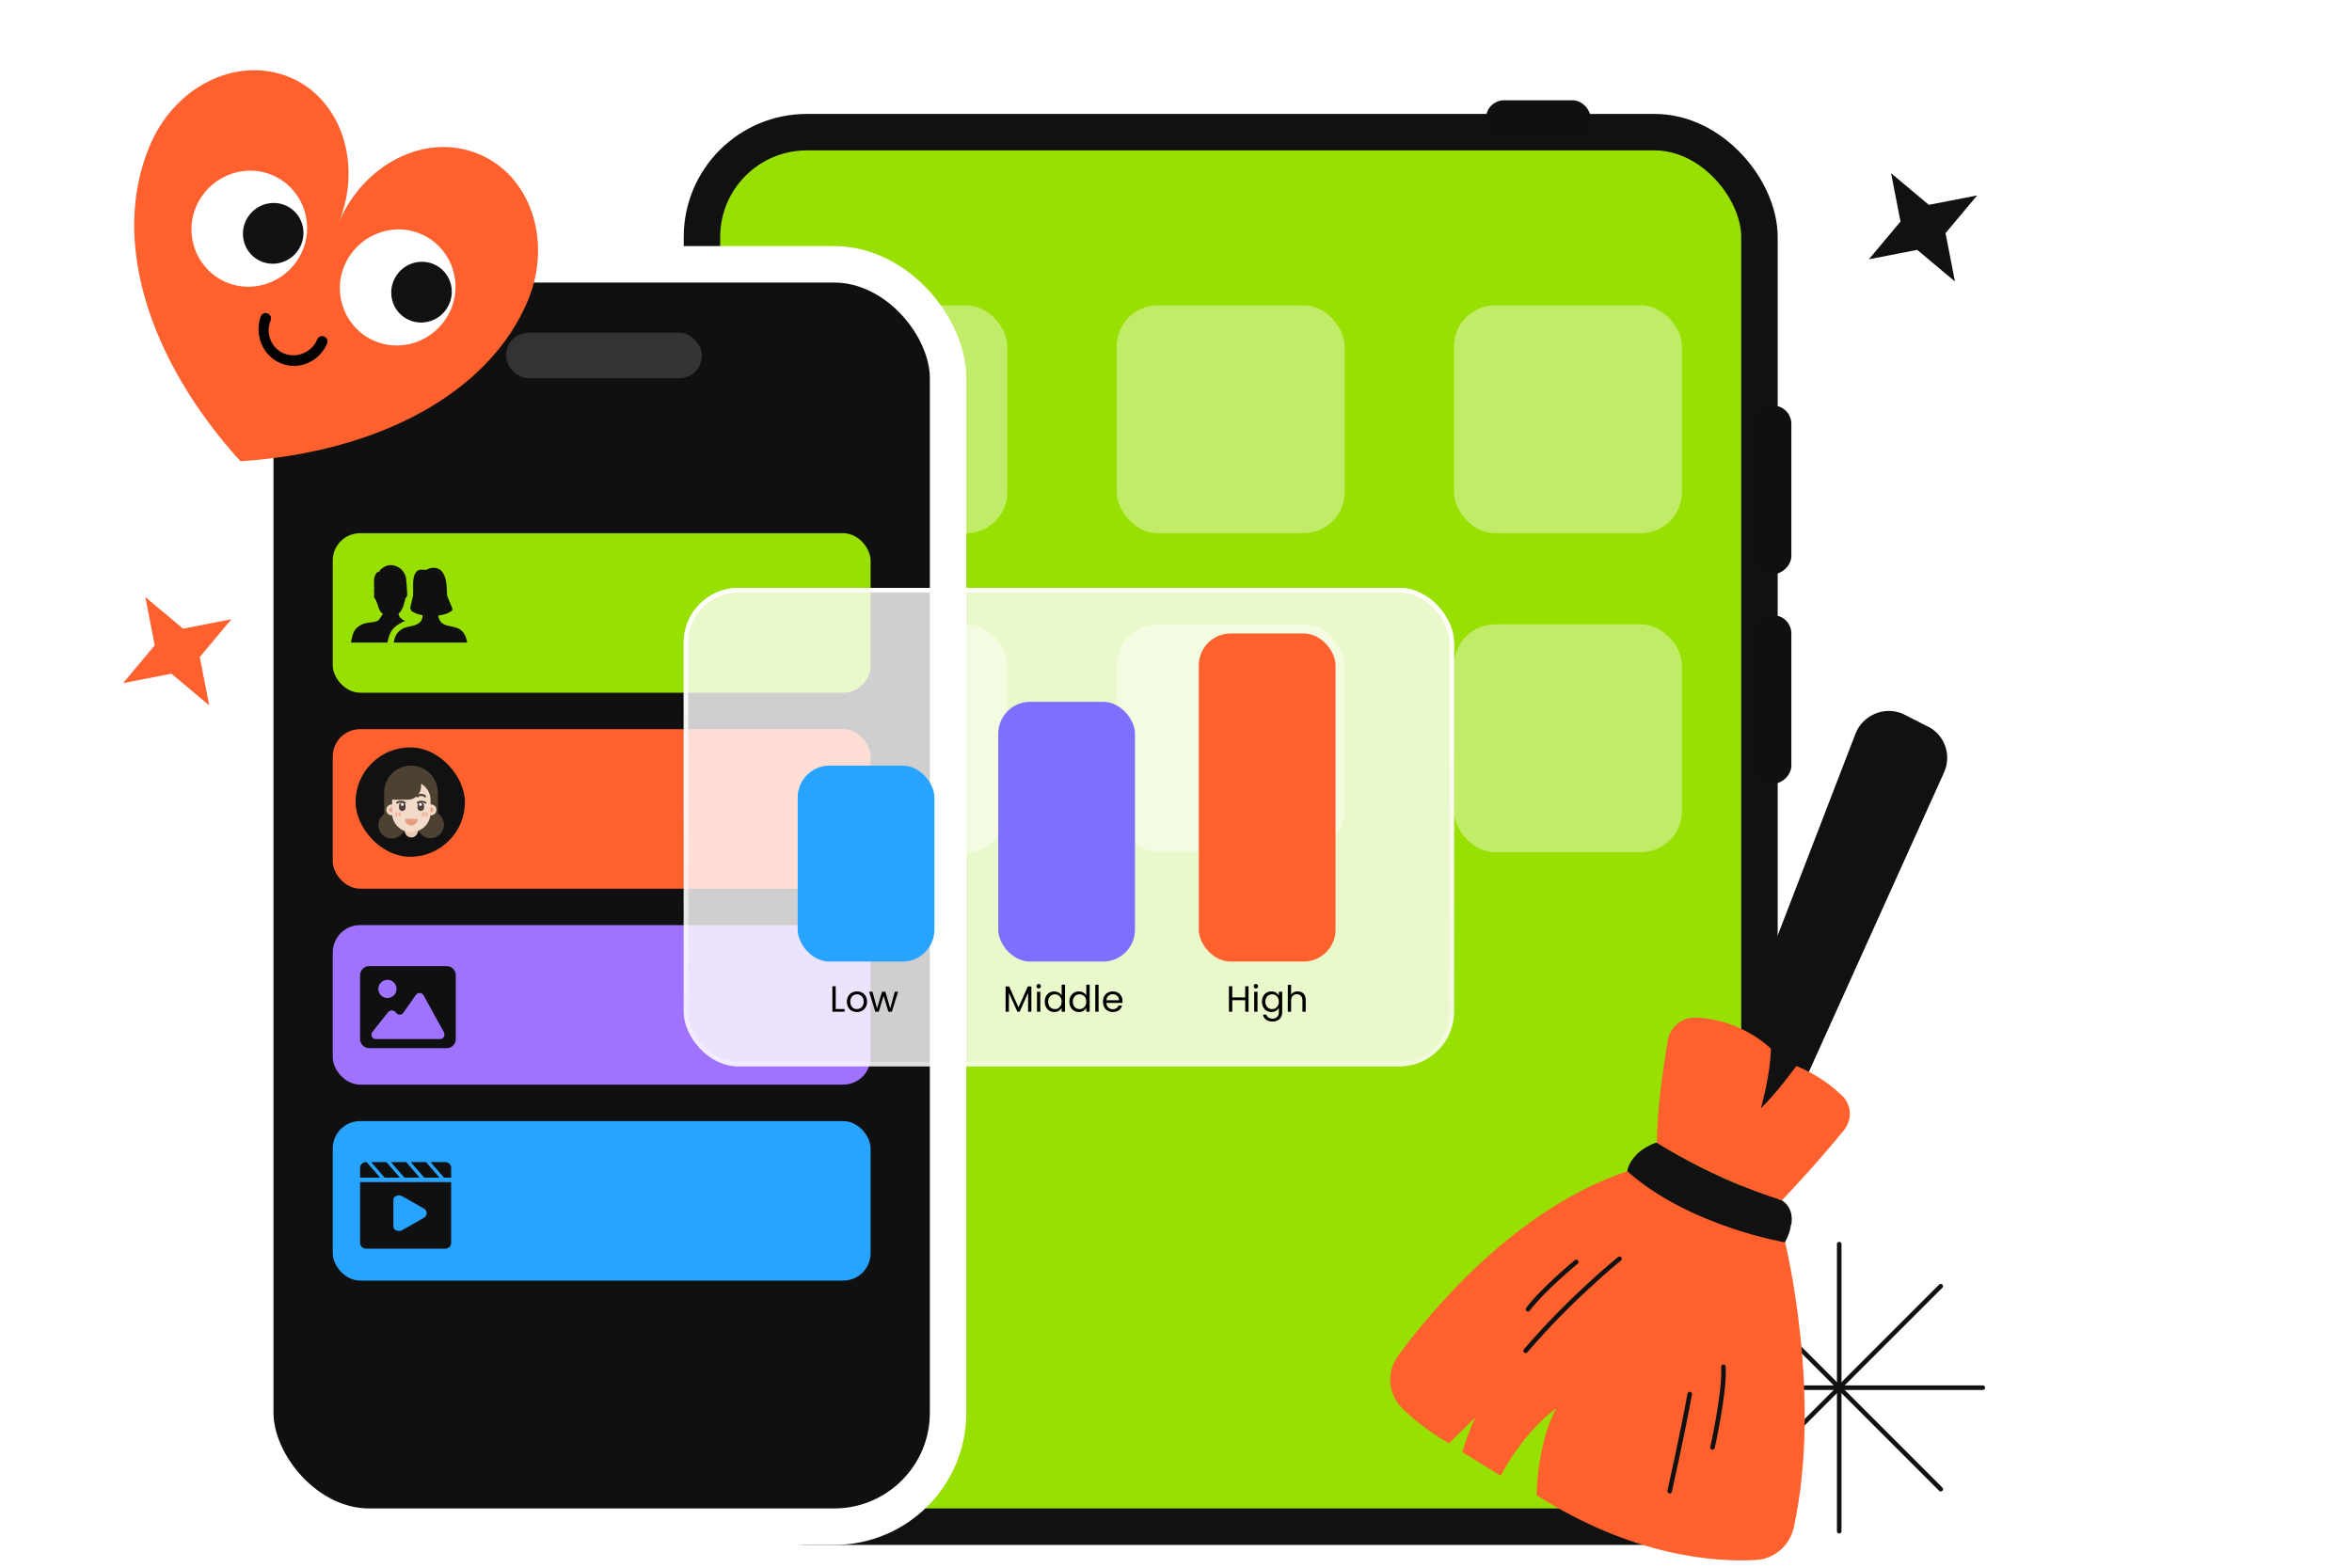 <svg fill="none" height="344" viewBox="0 0 516 344" width="516" xmlns="http://www.w3.org/2000/svg" xmlns:xlink="http://www.w3.org/1999/xlink"><filter id="a" color-interpolation-filters="sRGB" filterUnits="userSpaceOnUse" height="181" width="245" x="112" y="91"><feFlood flood-opacity="0" result="BackgroundImageFix"/><feGaussianBlur in="BackgroundImageFix" stdDeviation="19"/><feComposite in2="SourceAlpha" operator="in" result="effect1_backgroundBlur_4188_6242"/><feBlend in="SourceGraphic" in2="effect1_backgroundBlur_4188_6242" mode="normal" result="shape"/></filter><linearGradient id="b" gradientUnits="userSpaceOnUse" x1="243.356" x2="243.356" y1="129" y2="234"><stop offset="0" stop-color="#fff"/><stop offset="1" stop-color="#fff" stop-opacity=".3"/></linearGradient><clipPath id="c"><path d="m0 0h516v344h-516z"/></clipPath><g clip-path="url(#c)"><path d="m372 304.5h63" stroke="#111" stroke-linecap="round"/><path d="m403.5 273v63" stroke="#111" stroke-linecap="round"/><path d="m381.23 282.23 44.548 44.548" stroke="#111" stroke-linecap="round"/><path d="m425.77 282.23-44.548 44.548" stroke="#111" stroke-linecap="round"/><rect fill="#98e001" height="306" rx="23" stroke="#111" stroke-width="8" width="232" x="154" y="29"/><rect fill="#101010" height="8" rx="4" width="23" x="326" y="22"/><rect fill="#101010" height="8" rx="4" transform="matrix(0 1 -1 0 482 -304)" width="37" x="393" y="89"/><rect fill="#101010" height="8" rx="4" transform="matrix(0 1 -1 0 528 -258)" width="37" x="393" y="135"/><g fill="#fff"><rect height="50" opacity=".4" rx="9" width="50" x="171" y="67"/><rect height="50" opacity=".4" rx="9" width="50" x="245" y="67"/><rect height="50" opacity=".4" rx="9" width="50" x="319" y="67"/><rect height="50" opacity=".4" rx="9" width="50" x="171" y="137"/><rect height="50" opacity=".4" rx="9" width="50" x="245" y="137"/><rect height="50" opacity=".4" rx="9" width="50" x="319" y="137"/></g><rect fill="#101010" height="277" rx="25" stroke="#fff" stroke-width="8" width="152" x="56" y="58"/><rect fill="#98e001" height="35" rx="6" width="118" x="73" y="117"/><path clip-rule="evenodd" d="m96.862 136.645c1.114.896 2.425.64 3.88 1.345.513.384 1.365.832 1.758 3.01h-16.126c.328-2.178 1.449-2.69 1.901-3.01 1.311-.705 2.688-.449 3.737-1.345.59-.448.656-1.089.721-1.665-1.442-.192-2.038-.704-2.556-.961.258-.127-.197-.32-.197-.512l.59-2.626c.065.085.065-.512.065-.704v-2.113c0-2.306.918-3.064 1.704-3.064.722 0 1.115.054 1.115.054l.59-.256c.131-.064.262-.128.393-.128 3.475-.705 3.606 3.65 3.606 5.315 0 .448.065.896.262 1.281l.918 2.177c.065.192 0 .68-.197.64-.459.32-1.155.769-2.819.961-.065.512.23 1.153.656 1.601zm-7.932-.384c-.394.128-.805.256-1.108.512-1.044.576-2.301 1.345-2.76 3.97l-.065.257h-7.998c.393-2.178.722-3.01 2.032-3.779 1.311-.832 3.053-.448 3.999-1.108.459-.557.656-1.005 1.007-1.389-1.072-.601-1.007-2.241-1.793-3.394-.263-.192-.16-.449-.16-.769v-.768c0-.256-.103-.512.028-.641-.065-.64-.065-1.28-.065-1.601 0-.96.393-2.113 1.18-2.113 0-.438 1.377-1.438 2.36-1.438 1.967 0 3.54 1.502 3.54 3.487 0 .321.134.961.134 1.601-.068.193.063.385.063.641v.768c0 .32-.131.646-.393.769-.262 1.153-.524 2.561-1.508 3.394.066.448.263.832.722 1.152.262.257.524.385.786.449z" fill="#101010" fill-rule="evenodd"/><rect fill="#a073ff" height="35" rx="6" width="118" x="73" y="203"/><path clip-rule="evenodd" d="m98 230c1.105 0 2-.896 2-2v-14c0-1.105-.895-2-2-2h-17c-1.105 0-2 .895-2 2v14c0 1.104.895 2 2 2h13.273zm-7.611-2h-7.952c-.82 0-1.058-.792-.883-1.375 1.654-2.078 2.843-3.577 3.567-4.496.419-.532 1.262-.532 1.676.003l.095.123c.412.534 1.224.515 1.611-.038l2.732-3.902c.425-.606 1.338-.557 1.695.091l4.526 8.219c.156.563-.092 1.375-.883 1.375zm-3.975-9.586c.375-.375.586-.884.586-1.414 0-.531-.211-1.039-.586-1.414s-.884-.586-1.414-.586-1.039.211-1.414.586-.586.883-.586 1.414c0 .53.211 1.039.586 1.414s.884.586 1.414.586 1.039-.211 1.414-.586z" fill="#101010" fill-rule="evenodd"/><rect fill="#27a4ff" height="35" rx="6" width="118" x="73" y="246"/><path clip-rule="evenodd" d="m84.775 255 2.952 3.41h-3.345l-2.952-3.41zm8.686 0 2.952 3.41h-3.344l-2.953-3.41zm-4.342 0 2.952 3.41h-3.345l-2.952-3.41zm8.555 0c.737 0 1.302.554 1.3 1.278v2.132h-1.562l-2.953-3.41zm-17.24 0 2.954 3.41h-4.387v-2.132c0-.724.566-1.278 1.303-1.278zm-1.433 17.712c0 .73.565 1.289 1.302 1.289h17.369c.737 0 1.302-.559 1.302-1.289v-13.326h-19.973zm8.551-10.4c-.668 0-1.252.328-1.252 1.025v5.745c0 .696.584 1.025 1.252 1.025.25 0 .46-.041.668-.163l4.761-2.708c.189-.098.347-.245.457-.426.11-.181.169-.388.169-.6 0-.211-.058-.418-.169-.599-.11-.181-.268-.329-.457-.427l-4.761-2.709c-.209-.123-.459-.163-.668-.163z" fill="#101010" fill-rule="evenodd"/><rect fill="#ff612e" height="35" rx="6" width="118" x="73" y="160"/><rect fill="#111" height="24" rx="12" width="24" x="78" y="164"/><path d="m90.164 168c3.253 0 5.891 2.637 5.891 5.891v8.676h-11.781v-8.676c0-3.254 2.637-5.891 5.891-5.891z" fill="#4d4132"/><path d="m83 181.055c0 .386.076.769.224 1.127.148.357.365.682.638.955.274.274.598.491.956.639.357.148.74.224 1.127.224s.77-.076 1.127-.224.682-.365.956-.639c.274-.273.49-.598.638-.955.148-.358.224-.741.224-1.127 0-.781-.31-1.531-.863-2.083-.552-.552-1.302-.863-2.083-.863-.781 0-1.53.311-2.083.863-.552.552-.863 1.302-.863 2.083z" fill="#4d4132"/><path d="m91.516 180.973c0 .781.31 1.53.863 2.082.552.553 1.302.863 2.083.863.781 0 1.53-.31 2.083-.863.552-.552.863-1.301.863-2.082 0-.782-.31-1.531-.863-2.083-.552-.552-1.301-.863-2.083-.863-.781 0-1.53.311-2.083.863-.552.552-.863 1.301-.863 2.083z" fill="#4d4132"/><path d="m88.812 180.5h2.866v1.831c0 .791-.641 1.433-1.433 1.433-.791 0-1.433-.642-1.433-1.433z" fill="#e6c9ae"/><path d="m84.75 177.71c0 .659.535 1.194 1.194 1.194.659 0 1.194-.535 1.194-1.194 0-.66-.535-1.194-1.194-1.194-.659 0-1.194.534-1.194 1.194z" fill="#f2dcc9"/><path d="m85.387 177.709c0 .074.014.146.042.214.028.067.069.129.121.18.052.052.113.093.181.121s.14.043.213.043c.073 0 .146-.015.213-.043s.129-.069.181-.12c.052-.052.093-.114.121-.181.028-.068.042-.14.043-.213 0-.148-.059-.29-.163-.394-.104-.105-.246-.164-.394-.164s-.289.059-.394.163c-.104.105-.163.247-.163.394z" fill="#e89e80"/><path d="m93.348 177.71c0 .659.535 1.194 1.194 1.194s1.194-.535 1.194-1.194c0-.66-.535-1.194-1.194-1.194s-1.194.534-1.194 1.194z" fill="#f2dcc9"/><path d="m93.984 177.709c0 .074.014.146.042.214.028.067.069.129.121.18.052.052.113.093.181.121s.14.043.213.043.146-.015.213-.043.129-.069.181-.12c.052-.052.093-.114.121-.181.028-.068.042-.14.042-.213 0-.148-.059-.29-.163-.394-.104-.105-.246-.164-.394-.164-.148 0-.289.059-.394.163-.105.105-.163.247-.163.394z" fill="#e89e80"/><path d="m90.163 171.426h.159c2.286 0 4.139 1.853 4.139 4.139v2.786c0 2.33-1.889 4.219-4.219 4.219h-.08c-2.286 0-4.139-1.853-4.139-4.139v-2.866c0-2.286 1.853-4.139 4.139-4.139z" fill="#f2dcc9"/><path d="m88.812 179.699c0 .792.641 1.433 1.433 1.433.791 0 1.433-.641 1.433-1.433z" fill="#e89e80"/><path d="m87.041 178.188c.048 0 .093.018.127.052.034.034.052.079.052.127v.597c0 .047-.019.093-.052.126-.034.034-.079.053-.127.053h-.119c-.048 0-.093-.019-.127-.053-.034-.033-.052-.079-.052-.126v-.597c0-.048.019-.093.052-.127.034-.034.079-.052.127-.052zm.716 0c.048 0 .093.018.127.052s.052.079.052.127v.597c0 .047-.019.093-.052.126-.034.034-.079.053-.127.053h-.119c-.048 0-.093-.019-.127-.053-.034-.033-.052-.079-.052-.126v-.597c0-.048.019-.093.052-.127s.079-.052.127-.052zm5.174 0c.048 0 .093.018.127.052s.052.079.052.127v.597c0 .047-.019.093-.052.126-.034.034-.079.053-.127.053h-.119c-.048 0-.093-.019-.127-.053-.034-.033-.052-.079-.052-.126v-.597c0-.048.019-.093.052-.127s.079-.052.127-.052zm.716 0c.048 0 .093.018.127.052.034.034.052.079.052.127v.597c0 .047-.019.093-.052.126-.034.034-.079.053-.127.053h-.119c-.048 0-.093-.019-.127-.053-.034-.033-.052-.079-.052-.126v-.597c0-.048.019-.093.052-.127.034-.034.079-.052.127-.052z" fill="#f5b196"/><path d="m92.315 176.039c.396 0 .716.299.716.669v.573c0 .369-.321.669-.716.669s-.716-.3-.716-.669v-.573c0-.37.321-.669.716-.669zm-4.06 0c.396 0 .716.299.716.669v.573c0 .369-.321.669-.716.669s-.716-.3-.716-.669v-.573c0-.37.321-.669.716-.669z" fill="#514141"/><path d="m87.934 176.518c0 .084.034.165.093.225.06.059.141.093.225.093.085 0 .165-.034.225-.093.06-.06.093-.141.093-.225 0-.085-.034-.166-.093-.226-.06-.059-.141-.093-.225-.093-.084 0-.165.034-.225.093-.06.06-.093.141-.093.226z" fill="#fff"/><path d="m91.914 176.518c0 .084.034.165.093.225.06.059.141.093.225.093.084 0 .165-.034.225-.093.06-.06.093-.141.093-.225 0-.085-.034-.166-.093-.226-.06-.059-.141-.093-.225-.093-.085 0-.166.034-.225.093-.06.06-.093.141-.093.226z" fill="#fff"/><path d="m88.916 175.988.01.008c.009.005.017.01.025.017.095.073.098.192.005.263-.09.07-.237.07-.333.002l-.008-.005h-.001c-.379-.266-.954-.267-1.315.002l-.012.009c-.093.072-.245.07-.34-.004-.093-.072-.097-.186-.012-.258l.007-.006c.528-.409 1.381-.42 1.956-.039zm4.537 0 .01.008c.009.005.017.01.025.017.095.073.098.192.005.263-.09.07-.237.07-.333.002l-.008-.005h-.001c-.379-.266-.954-.267-1.315.002l-.012.009c-.093.072-.245.07-.341-.004-.093-.072-.097-.186-.012-.258l.007-.006c.528-.409 1.381-.42 1.956-.039zm-4.537-1.44.01.009c.009.006.017.014.025.021.095.093.098.24.005.33-.09.087-.237.088-.333.002l-.008-.007-.001.001c-.379-.333-.954-.335-1.315.002l-.012.012c-.093.089-.245.087-.34-.005-.093-.09-.097-.232-.012-.323l.007-.007c.528-.512 1.381-.525 1.956-.049zm4.458 0 .01.009c.009.006.017.014.025.021.095.093.098.24.005.33-.09.087-.237.088-.333.002l-.008-.007-.001.001c-.379-.333-.954-.335-1.315.002l-.012.012c-.093.089-.245.087-.341-.005-.093-.09-.097-.232-.012-.323l.007-.007c.528-.512 1.381-.525 1.956-.049z" fill="#4d4132"/><path d="m89.445 175.48h-4.219c-.042 0-.083-.016-.113-.046-.03-.03-.047-.071-.047-.113v-2.786c0-1.627 1.319-2.945 2.945-2.945h4.219c.042 0 .083.017.113.046.03.03.047.071.047.113v2.786c0 1.627-1.319 2.945-2.945 2.945z" fill="#4d4132"/><rect fill="#333" height="10" rx="5" width="43" x="111" y="73"/><g filter="url(#a)"><rect fill="#fff" fill-opacity=".8" height="105" rx="12" width="169" x="150" y="129"/><rect height="104" rx="11.5" stroke="url(#b)" width="168" x="150.5" y="129.5"/></g><rect fill="#7e70ff" height="57" rx="7" width="30" x="219" y="154"/><rect fill="#ff612e" height="72" rx="7" width="30" x="263" y="139"/><path d="m226.272 216.464v5.536h-.728v-4.128l-1.84 4.128h-.512l-1.848-4.136v4.136h-.728v-5.536h.784l2.048 4.576 2.048-4.576zm1.611.44c-.139 0-.256-.048-.352-.144s-.144-.213-.144-.352.048-.256.144-.352.213-.144.352-.144c.133 0 .245.048.336.144.096.096.144.213.144.352s-.048.256-.144.352c-.091.096-.203.144-.336.144zm.352.712v4.384h-.728v-4.384zm.968 2.176c0-.448.091-.84.272-1.176.182-.341.43-.605.744-.792.32-.187.678-.28 1.072-.28.342 0 .659.08.952.24.294.155.518.36.672.616v-2.32h.736v5.92h-.736v-.824c-.144.261-.357.477-.64.648-.282.165-.613.248-.992.248-.389 0-.744-.096-1.064-.288-.314-.192-.562-.461-.744-.808-.181-.347-.272-.741-.272-1.184zm3.712.008c0-.331-.066-.619-.2-.864-.133-.245-.314-.432-.544-.56-.224-.133-.472-.2-.744-.2s-.52.064-.744.192-.402.315-.536.56c-.133.245-.2.533-.2.864 0 .336.067.629.2.88.134.245.312.435.536.568.224.128.472.192.744.192s.52-.064.744-.192c.23-.133.411-.323.544-.568.134-.251.2-.541.2-.872zm1.695-.008c0-.448.09-.84.272-1.176.181-.341.429-.605.744-.792.32-.187.677-.28 1.072-.28.341 0 .658.08.952.24.293.155.517.36.672.616v-2.32h.736v5.92h-.736v-.824c-.144.261-.358.477-.64.648-.283.165-.614.248-.992.248-.39 0-.744-.096-1.064-.288-.315-.192-.563-.461-.744-.808-.182-.347-.272-.741-.272-1.184zm3.712.008c0-.331-.067-.619-.2-.864-.134-.245-.315-.432-.544-.56-.224-.133-.472-.2-.744-.2s-.52.064-.744.192-.403.315-.536.56c-.134.245-.2.533-.2.864 0 .336.066.629.2.88.133.245.312.435.536.568.224.128.472.192.744.192s.52-.064.744-.192c.229-.133.41-.323.544-.568.133-.251.2-.541.2-.872zm2.694-3.72v5.92h-.728v-5.92zm5.241 3.56c0 .139-.008.285-.024.44h-3.504c.026.432.173.771.44 1.016.272.24.6.36.984.36.314 0 .576-.072.784-.216.213-.149.362-.347.448-.592h.784c-.118.421-.352.765-.704 1.032-.352.261-.79.392-1.312.392-.416 0-.79-.093-1.12-.28-.326-.187-.582-.451-.768-.792-.187-.347-.28-.747-.28-1.2s.09-.851.272-1.192c.181-.341.434-.603.76-.784.33-.187.709-.28 1.136-.28.416 0 .784.091 1.104.272s.565.432.736.752c.176.315.264.672.264 1.072zm-.752-.152c0-.277-.062-.515-.184-.712-.123-.203-.291-.355-.504-.456-.208-.107-.44-.16-.696-.16-.368 0-.683.117-.944.352-.256.235-.403.56-.44.976z" fill="#000"/><path d="m273.912 216.424v5.576h-.728v-2.528h-2.84v2.528h-.728v-5.576h.728v2.448h2.84v-2.448zm1.619.48c-.139 0-.256-.048-.352-.144s-.144-.213-.144-.352.048-.256.144-.352.213-.144.352-.144c.133 0 .245.048.336.144.096.096.144.213.144.352s-.048.256-.144.352c-.091.096-.203.144-.336.144zm.352.712v4.384h-.728v-4.384zm3.049-.072c.378 0 .709.083.992.248.288.165.501.373.64.624v-.8h.736v4.48c0 .4-.086.755-.256 1.064-.171.315-.416.56-.736.736-.315.176-.683.264-1.104.264-.576 0-1.056-.136-1.44-.408s-.611-.643-.68-1.112h.72c.08.267.245.48.496.64.25.165.552.248.904.248.4 0 .725-.125.976-.376.256-.251.384-.603.384-1.056v-.92c-.144.256-.358.469-.64.64-.283.171-.614.256-.992.256-.39 0-.744-.096-1.064-.288-.315-.192-.563-.461-.744-.808-.182-.347-.272-.741-.272-1.184 0-.448.09-.84.272-1.176.181-.341.429-.605.744-.792.32-.187.674-.28 1.064-.28zm1.632 2.256c0-.331-.067-.619-.2-.864-.134-.245-.315-.432-.544-.56-.224-.133-.472-.2-.744-.2s-.52.064-.744.192-.403.315-.536.56c-.134.245-.2.533-.2.864 0 .336.066.629.2.88.133.245.312.435.536.568.224.128.472.192.744.192s.52-.064.744-.192c.229-.133.41-.323.544-.568.133-.251.2-.541.2-.872zm4.142-2.264c.331 0 .629.072.896.216.267.139.475.349.624.632.155.283.232.627.232 1.032v2.584h-.72v-2.48c0-.437-.109-.771-.328-1-.219-.235-.517-.352-.896-.352-.384 0-.691.12-.92.36-.224.24-.336.589-.336 1.048v2.424h-.728v-5.92h.728v2.16c.144-.224.341-.397.592-.52.256-.123.541-.184.856-.184z" fill="#000"/><path d="m183.344 221.408h1.952v.592h-2.68v-5.576h.728zm4.637.664c-.411 0-.784-.093-1.12-.28-.331-.187-.592-.451-.784-.792-.187-.347-.28-.747-.28-1.2 0-.448.096-.843.288-1.184.197-.347.464-.611.8-.792.336-.187.712-.28 1.128-.28s.792.093 1.128.28c.336.181.6.443.792.784.197.341.296.739.296 1.192s-.101.853-.304 1.2c-.197.341-.467.605-.808.792s-.72.28-1.136.28zm0-.64c.261 0 .507-.061.736-.184s.413-.307.552-.552c.144-.245.216-.544.216-.896s-.069-.651-.208-.896-.32-.427-.544-.544c-.224-.123-.467-.184-.728-.184-.267 0-.512.061-.736.184-.219.117-.395.299-.528.544s-.2.544-.2.896c0 .357.064.659.192.904.133.245.309.429.528.552.219.117.459.176.72.176zm9.045-3.816-1.368 4.384h-.752l-1.056-3.48-1.056 3.48h-.752l-1.376-4.384h.744l1.008 3.68 1.088-3.68h.744l1.064 3.688.992-3.688z" fill="#000"/><rect fill="#27a4ff" height="43" rx="7" width="30" x="175" y="168"/><path d="m391.607 272.508s8.3 33.6 1.9 62.8c-.9 3.9-4.3 6.8-8.3 7-9.2.5-26.9-.8-48.1-14.2 0 0 .1-11.4 4.3-19 0 0-6.4 4.1-12.2 14.7 0 0-4.5-2.8-8.4-5.2 0 0 1.9-5.9 2.9-7.6 0 0-3.6 3.5-5.8 5.7 0 0-5.4-2.9-10.2-7.6-3.2-3.1-3.6-8-1-11.6 7.5-10.2 25.9-32.3 50.3-40.5z" fill="#ff612e"/><path d="m355.307 276.207s-10.7 8.6-20.6 20.2" stroke="#111" stroke-linecap="round" stroke-linejoin="round" stroke-miterlimit="10"/><path d="m345.807 276.91s-7.3 6-10.6 10.4" stroke="#111" stroke-linecap="round" stroke-linejoin="round" stroke-miterlimit="10"/><path d="m366.305 327.21s2.8-12.5 4.4-21.3" stroke="#111" stroke-linecap="round" stroke-linejoin="round" stroke-miterlimit="10"/><path d="m375.707 317.61s2.7-12 2.4-17.7" stroke="#111" stroke-linecap="round" stroke-linejoin="round" stroke-miterlimit="10"/><path d="m387.1 256.8 39.4-87.3c1.8-4 0-8.6-4-10.3l-5.094-2.592c-4-1.7-8.7.3-10.3 4.3l-34.2 88.7z" fill="#111"/><path d="m390.908 263.408s7.3-7.6 13.7-15.5c1.8-2.3 1.6-5.5-.5-7.5-2.2-2.1-5.4-4.6-10-6.5 0 0-4.2 5.8-7.8 9.3 0 0 2.1-7.2 2.2-13.1 0 0-6.5-6.6-16.7-6.8-2.9-.1-5.4 2.1-5.9 4.9-.9 5.5-2.4 15-2.4 22.6-.1-.1 12.2 7.9 27.4 12.6z" fill="#ff612e"/><path d="m359.008 253.409c-1.9 1.9-2 3.6-2 3.6 13.6 12.1 34.6 15.6 34.6 15.6.8-1.5 1.2-2.8 1.3-3.8.6-4-2.1-5.3-2.1-5.3-15.2-4.7-27.5-12.7-27.5-12.7-2 .7-3.4 1.7-4.3 2.6z" fill="#111"/><path d="m359.008 253.407c12.4 10.9 30.8 14.7 34 15.3.6-4-2.1-5.3-2.1-5.3-15.2-4.7-27.5-12.7-27.5-12.7-2.1.8-3.5 1.8-4.4 2.7z" fill="#111"/><path d="m414.879 38.009 8.282 6.938 10.605-2.066-6.938 8.282 2.065 10.604-8.281-6.938-10.605 2.066 6.938-8.282z" fill="#111"/><path d="m31.879 131.009 8.282 6.938 10.604-2.066-6.938 8.282 2.066 10.604-8.282-6.938-10.605 2.066 6.938-8.282z" fill="#ff612e"/><path d="m63.274 16.839c11.535 4.593 16.391 19.121 11.003 32.126 5.388-13.005 19.133-19.948 30.567-15.225 11.535 4.593 16.391 19.121 11.003 32.126-8.442 20.367-32.798 33.368-63.096 35.348-20.241-22.312-28.46-48.555-20.018-68.922 5.361-13.233 19.005-20.047 30.54-15.453z" fill="#ff612e"/><path d="m75.519 58.386c-2.685 6.513.433 13.926 6.885 16.529 6.452 2.602 13.883-.632 16.568-7.146 2.685-6.513-.433-13.926-6.885-16.529-6.452-2.603-13.883.632-16.568 7.146z" fill="#fff"/><path d="m42.964 45.492c-2.685 6.513.433 13.926 6.885 16.529 6.452 2.602 13.883-.632 16.568-7.146s-.433-13.926-6.885-16.529c-6.452-2.602-13.883.632-16.568 7.146z" fill="#fff"/><path d="m61.643 79.743c3.888 1.564 8.405-.317 10.119-4.37.274-.616-.036-1.27-.646-1.536-.61-.266-1.266.054-1.539.67-1.167 2.822-4.473 4.192-7.268 3.061s-4.114-4.43-2.947-7.252c.273-.616-.036-1.27-.646-1.536-.61-.266-1.266.054-1.539.67-1.359 4.122.451 8.63 4.466 10.293z" fill="#010101"/><ellipse cx="59.982" cy="51.2" fill="#111" rx="6.605" ry="6.703" transform="matrix(.79 .613 -.613 .79 43.938 -26.013)"/><ellipse cx="92.537" cy="64.094" fill="#111" rx="6.605" ry="6.703" transform="matrix(.79 .613 -.613 .79 58.661 -43.253)"/></g></svg>